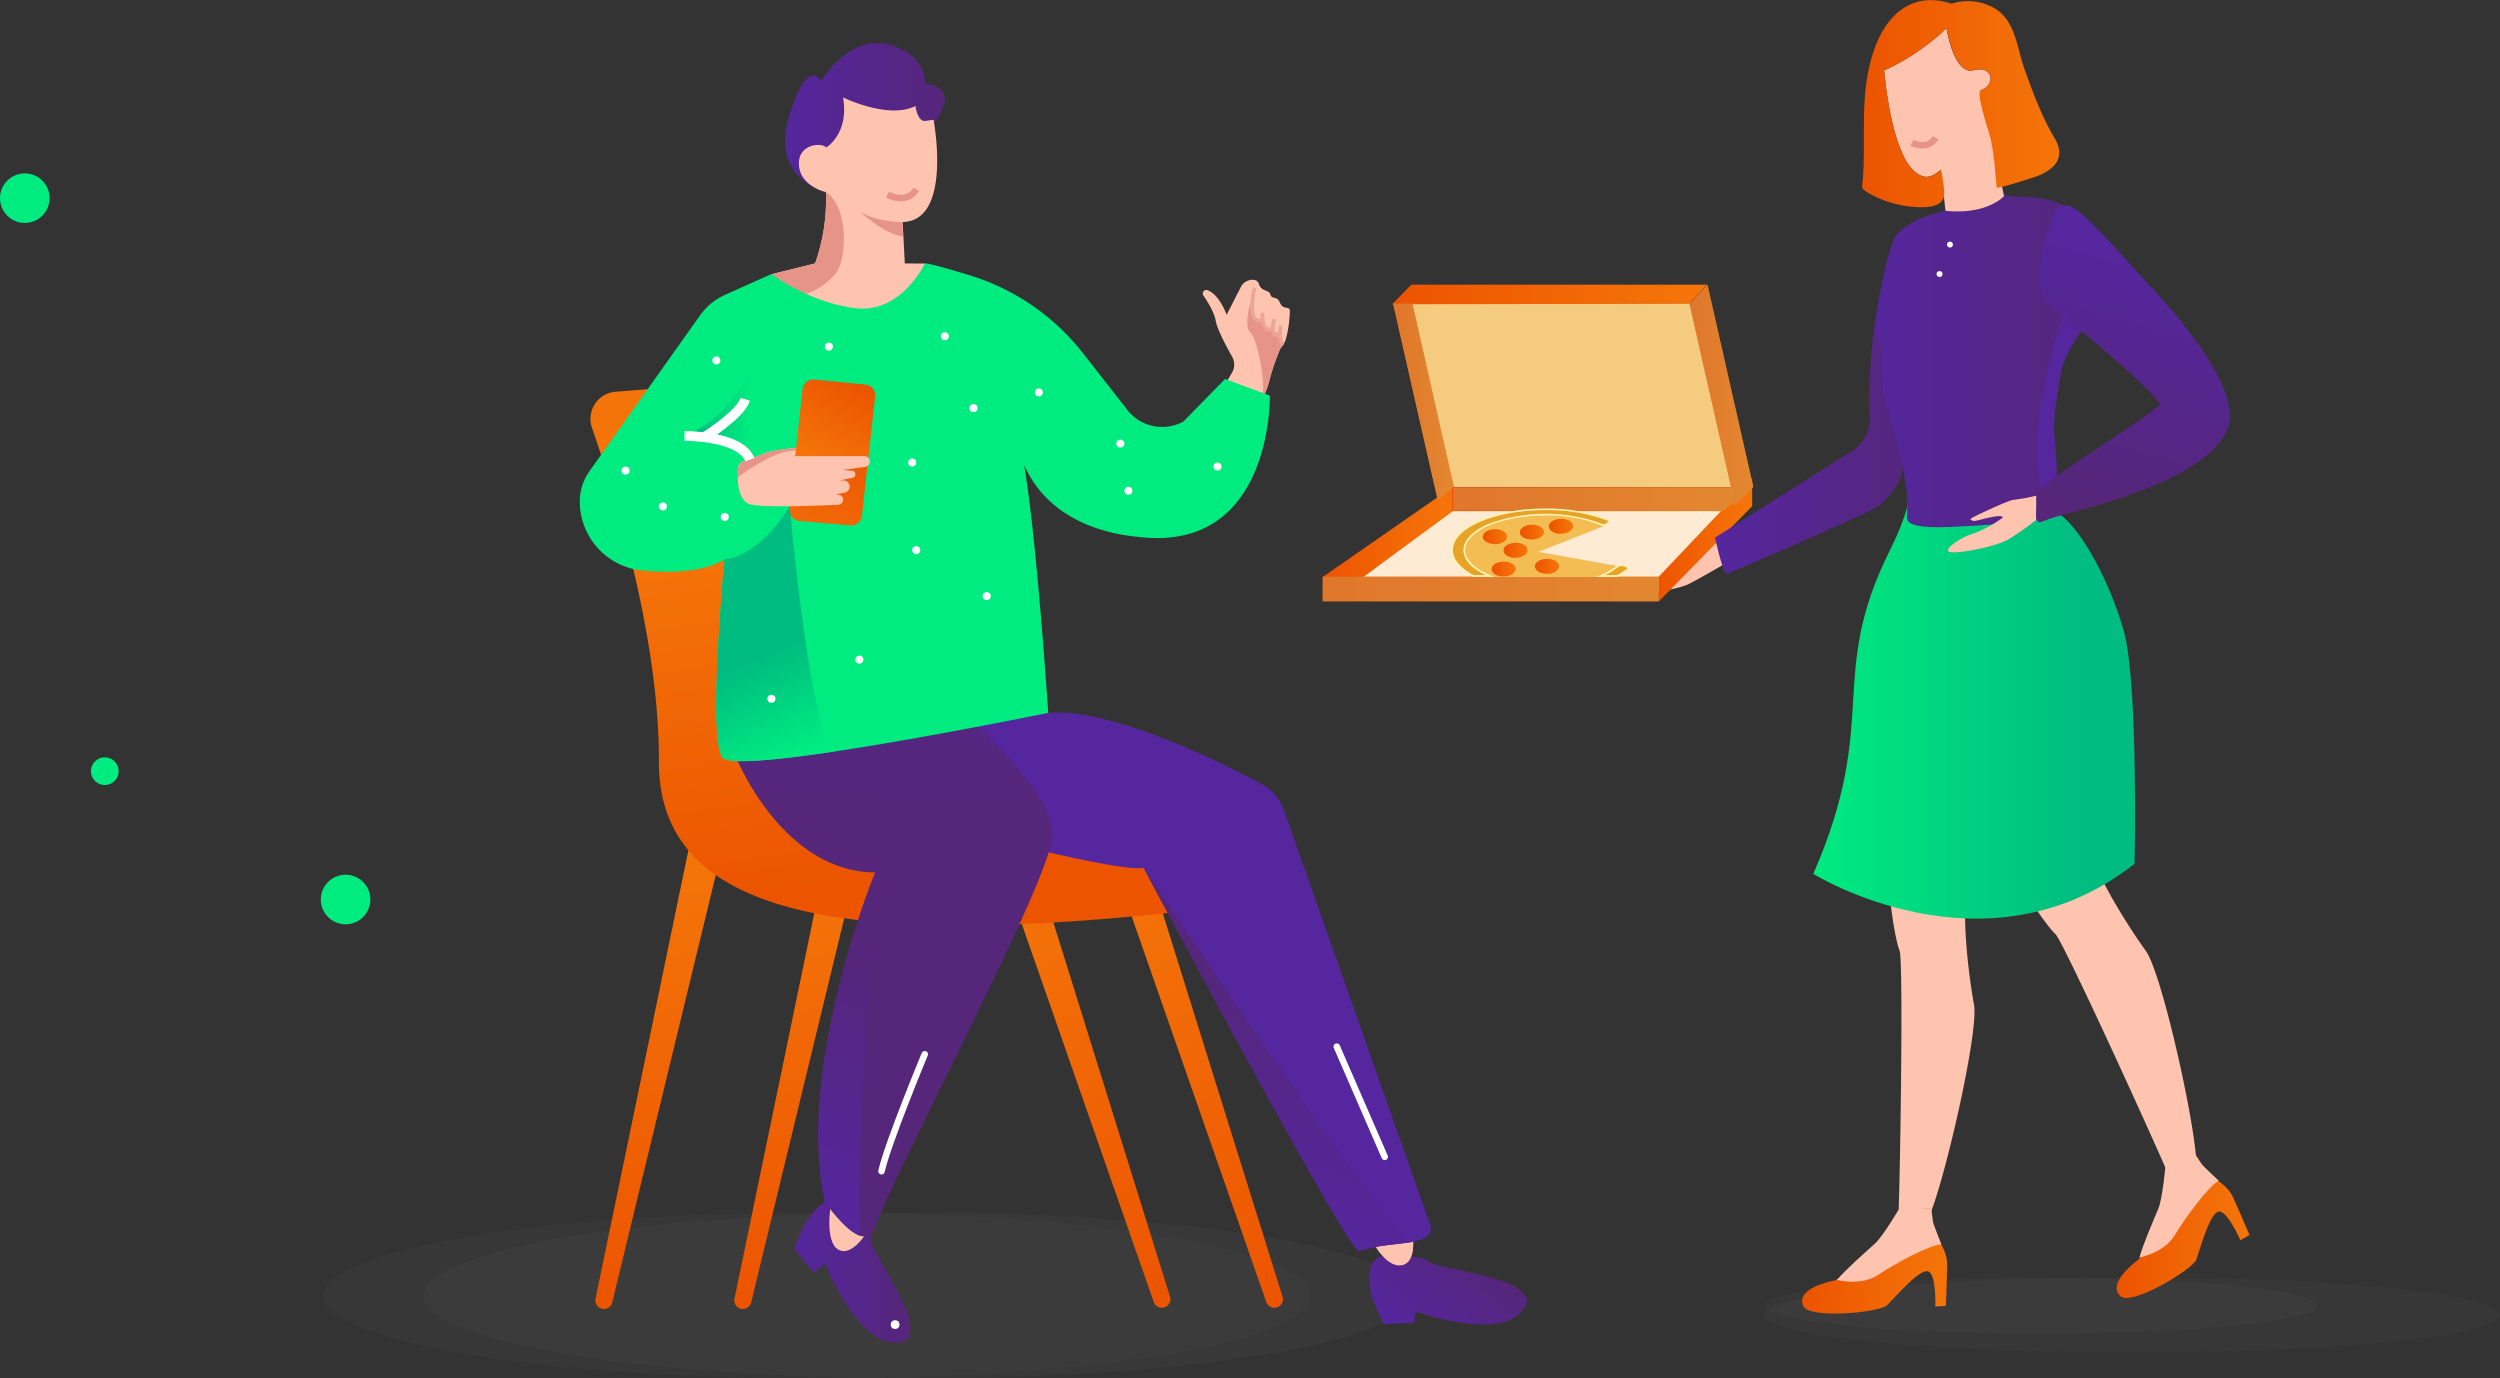 <?xml version="1.0" encoding="UTF-8"?> <svg xmlns="http://www.w3.org/2000/svg" xmlns:xlink="http://www.w3.org/1999/xlink" viewBox="0 0 693.87 382.58"><rect x="0" y="0" width="693.87" height="382.58" fill="#333333" stroke="none"/> <defs> <style>.cls-1{isolation:isolate;}.cls-2,.cls-3{fill:#565656;}.cls-2{opacity:0.16;}.cls-3{opacity:0.12;}.cls-4{fill:#00eb80;}.cls-5{fill:url(#Градієнт_без_назви_59);}.cls-6{fill:url(#Градієнт_без_назви_59-2);}.cls-7{fill:url(#Градієнт_без_назви_59-3);}.cls-8{fill:url(#Градієнт_без_назви_59-4);}.cls-9{fill:url(#Градієнт_без_назви_59-5);}.cls-10{fill:url(#Градієнт_без_назви_3);}.cls-11{fill:url(#Градієнт_без_назви_3-2);}.cls-12,.cls-28{fill:#ffc4af;}.cls-13{fill:url(#Градієнт_без_назви_3-3);}.cls-14{fill:url(#Градієнт_без_назви_3-4);}.cls-15{fill:#e69388;}.cls-16{fill:url(#Градієнт_без_назви_3-5);}.cls-17,.cls-23,.cls-27{fill:none;}.cls-17{stroke:#e69388;}.cls-17,.cls-23{stroke-miterlimit:10;}.cls-17,.cls-27{stroke-width:1.81px;}.cls-18{fill:url(#Градієнт_без_назви_59-6);}.cls-19{fill:url(#Градієнт_без_назви_59-7);}.cls-20{opacity:0.67;}.cls-21{fill:url(#Градієнт_без_назви_154);}.cls-22{fill:url(#Градієнт_без_назви_154-2);}.cls-23,.cls-27{stroke:#fff;}.cls-23{stroke-width:2.71px;}.cls-24{fill:#fff;}.cls-25{fill:url(#Градієнт_без_назви_3-6);}.cls-26{fill:url(#Градієнт_без_назви_3-7);}.cls-27{stroke-linecap:round;stroke-linejoin:round;}.cls-28,.cls-29,.cls-30,.cls-32,.cls-34,.cls-36,.cls-37,.cls-39,.cls-41,.cls-43,.cls-45,.cls-48,.cls-50,.cls-52,.cls-54,.cls-56,.cls-58,.cls-60,.cls-62,.cls-64{fill-rule:evenodd;}.cls-29{fill:url(#Градієнт_без_назви_59-8);}.cls-30,.cls-31{fill:#ffead3;}.cls-32,.cls-33{fill:#f4cb7f;}.cls-34{fill:url(#Градієнт_без_назви_5);}.cls-35{fill:url(#Градієнт_без_назви_5-2);}.cls-36{fill:url(#Градієнт_без_назви_5-3);}.cls-37{fill:url(#Градієнт_без_назви_5-4);}.cls-38{fill:url(#Градієнт_без_назви_5-5);}.cls-39{fill:url(#Градієнт_без_назви_5-6);}.cls-40{fill:url(#Градієнт_без_назви_5-7);}.cls-41{fill:url(#Градієнт_без_назви_5-8);}.cls-42{fill:url(#Градієнт_без_назви_5-9);}.cls-43{fill:url(#Градієнт_без_назви_5-10);}.cls-44{fill:url(#Градієнт_без_назви_5-11);}.cls-45{fill:url(#Градієнт_без_назви_5-12);}.cls-46{fill:url(#Градієнт_без_назви_5-13);}.cls-47{opacity:0.52;mix-blend-mode:multiply;}.cls-48,.cls-49{fill:#d39855;}.cls-50,.cls-51{fill:#f4bd54;}.cls-52{fill:#e7a327;}.cls-53{fill:#fff3b3;}.cls-54{fill:url(#Градієнт_без_назви_5-14);}.cls-55{fill:url(#Градієнт_без_назви_5-15);}.cls-56{fill:url(#Градієнт_без_назви_5-16);}.cls-57{fill:url(#Градієнт_без_назви_5-17);}.cls-58{fill:url(#Градієнт_без_назви_5-18);}.cls-59{fill:url(#Градієнт_без_назви_5-19);}.cls-60{fill:url(#Градієнт_без_назви_5-20);}.cls-61{fill:url(#Градієнт_без_назви_5-21);}.cls-62{fill:url(#Градієнт_без_назви_5-22);}.cls-63{fill:url(#Градієнт_без_назви_5-23);}.cls-64{fill:url(#Градієнт_без_назви_5-24);}.cls-65{fill:url(#Градієнт_без_назви_5-25);}.cls-66{fill:url(#Градієнт_без_назви_3-8);}.cls-67{fill:url(#Градієнт_без_назви_3-9);}.cls-68{fill:url(#Градієнт_без_назви_59-9);}.cls-69{fill:url(#Градієнт_без_назви_59-10);}.cls-70{fill:url(#Градієнт_без_назви_154-3);}.cls-71{fill:url(#Градієнт_без_назви_3-10);}.cls-72{fill:url(#Градієнт_без_назви_3-11);}.cls-73{fill:url(#Градієнт_без_назви_3-12);}</style> <linearGradient id="Градієнт_без_назви_59" x1="190.87" y1="362.62" x2="174.35" y2="234.94" gradientUnits="userSpaceOnUse"> <stop offset="0.02" stop-color="#ec5400"></stop> <stop offset="0.94" stop-color="#f47409"></stop> </linearGradient> <linearGradient id="Градієнт_без_назви_59-2" x1="229.44" y1="362.62" x2="212.91" y2="234.94" xlink:href="#Градієнт_без_назви_59"></linearGradient> <linearGradient id="Градієнт_без_назви_59-3" x1="343.3" y1="350.1" x2="263.49" y2="249.07" xlink:href="#Градієнт_без_назви_59"></linearGradient> <linearGradient id="Градієнт_без_назви_59-4" x1="374.49" y1="350.1" x2="294.69" y2="249.07" xlink:href="#Градієнт_без_назви_59"></linearGradient> <linearGradient id="Градієнт_без_назви_59-5" x1="271.09" y1="243.03" x2="257.6" y2="138.81" xlink:href="#Градієнт_без_назви_59"></linearGradient> <linearGradient id="Градієнт_без_назви_3" x1="220.4" y1="352.33" x2="252.68" y2="352.33" gradientUnits="userSpaceOnUse"> <stop offset="0" stop-color="#55269d"></stop> <stop offset="1" stop-color="#55267a"></stop> </linearGradient> <linearGradient id="Градієнт_без_назви_3-2" x1="5014.11" y1="-1775.75" x2="5046.39" y2="-1775.75" gradientTransform="translate(-1633.67 5291.49) rotate(-48.15)" xlink:href="#Градієнт_без_назви_3"></linearGradient> <linearGradient id="Градієнт_без_назви_3-3" x1="291.92" y1="193.93" x2="226.22" y2="96.6" xlink:href="#Градієнт_без_назви_3"></linearGradient> <linearGradient id="Градієнт_без_назви_3-4" x1="249.32" y1="108.14" x2="248.43" y2="221.61" xlink:href="#Градієнт_без_назви_3"></linearGradient> <linearGradient id="Градієнт_без_назви_3-5" x1="217.87" y1="32.66" x2="262.23" y2="32.66" xlink:href="#Градієнт_без_назви_3"></linearGradient> <linearGradient id="Градієнт_без_назви_59-6" x1="239.39" y1="117.46" x2="215.57" y2="162.12" xlink:href="#Градієнт_без_назви_59"></linearGradient> <linearGradient id="Градієнт_без_назви_59-7" x1="238.21" y1="105.47" x2="225.56" y2="129.17" xlink:href="#Градієнт_без_назви_59"></linearGradient> <linearGradient id="Градієнт_без_назви_154" x1="210.7" y1="177.44" x2="224.05" y2="207.59" gradientUnits="userSpaceOnUse"> <stop offset="0.15" stop-color="#00bc80"></stop> <stop offset="1" stop-color="#00eb80"></stop> </linearGradient> <linearGradient id="Градієнт_без_назви_154-2" x1="189.95" y1="114.93" x2="208.05" y2="114.93" xlink:href="#Градієнт_без_назви_154"></linearGradient> <linearGradient id="Градієнт_без_назви_3-6" x1="226.26" y1="338.74" x2="248.87" y2="265.6" xlink:href="#Градієнт_без_назви_3"></linearGradient> <linearGradient id="Градієнт_без_назви_3-7" x1="341.45" y1="335.83" x2="360.91" y2="272.89" xlink:href="#Градієнт_без_назви_3"></linearGradient> <linearGradient id="Градієнт_без_назви_59-8" x1="516.82" y1="28.77" x2="571.54" y2="28.77" xlink:href="#Градієнт_без_назви_59"></linearGradient> <linearGradient id="Градієнт_без_назви_5" x1="367.82" y1="147.63" x2="403.75" y2="147.63" gradientUnits="userSpaceOnUse"> <stop offset="0.02" stop-color="#ed5400"></stop> <stop offset="0.94" stop-color="#f57409"></stop> </linearGradient> <linearGradient id="Градієнт_без_назви_5-2" x1="367.07" y1="147.61" x2="403.26" y2="147.61" xlink:href="#Градієнт_без_назви_5"></linearGradient> <linearGradient id="Градієнт_без_назви_5-3" x1="460.26" y1="149.82" x2="486.31" y2="149.82" xlink:href="#Градієнт_без_назви_5"></linearGradient> <linearGradient id="Градієнт_без_назви_5-4" x1="386.95" y1="81.75" x2="473.25" y2="81.75" xlink:href="#Градієнт_без_назви_5"></linearGradient> <linearGradient id="Градієнт_без_назви_5-5" x1="386.35" y1="81.75" x2="473.84" y2="81.75" xlink:href="#Градієнт_без_назви_5"></linearGradient> <linearGradient id="Градієнт_без_назви_5-6" x1="386.96" y1="111.38" x2="403.28" y2="111.38" xlink:href="#Градієнт_без_назви_5"></linearGradient> <linearGradient id="Градієнт_без_назви_5-7" x1="386.64" y1="111.48" x2="403.56" y2="111.48" xlink:href="#Градієнт_без_назви_5"></linearGradient> <linearGradient id="Градієнт_без_назви_5-8" x1="469.2" y1="109.71" x2="486.3" y2="109.71" xlink:href="#Градієнт_без_назви_5"></linearGradient> <linearGradient id="Градієнт_без_назви_5-9" x1="468.92" y1="109.71" x2="486.58" y2="109.71" xlink:href="#Градієнт_без_назви_5"></linearGradient> <linearGradient id="Градієнт_без_назви_5-10" x1="367.35" y1="163.47" x2="460.14" y2="163.47" xlink:href="#Градієнт_без_назви_5"></linearGradient> <linearGradient id="Градієнт_без_назви_5-11" x1="367.1" y1="163.47" x2="460.39" y2="163.47" xlink:href="#Градієнт_без_назви_5"></linearGradient> <linearGradient id="Градієнт_без_назви_5-12" x1="403.28" y1="138.55" x2="481.76" y2="138.55" xlink:href="#Градієнт_без_назви_5"></linearGradient> <linearGradient id="Градієнт_без_назви_5-13" x1="403.03" y1="138.55" x2="482.04" y2="138.55" xlink:href="#Градієнт_без_назви_5"></linearGradient> <linearGradient id="Градієнт_без_назви_5-14" x1="422.08" y1="147.68" x2="428.27" y2="147.68" xlink:href="#Градієнт_без_назви_5"></linearGradient> <linearGradient id="Градієнт_без_назви_5-15" x1="421.83" y1="147.68" x2="428.53" y2="147.68" xlink:href="#Градієнт_без_назви_5"></linearGradient> <linearGradient id="Градієнт_без_назви_5-16" x1="417.56" y1="152.74" x2="423.75" y2="152.74" xlink:href="#Градієнт_без_назви_5"></linearGradient> <linearGradient id="Градієнт_без_назви_5-17" x1="417.31" y1="152.74" x2="424.01" y2="152.74" xlink:href="#Градієнт_без_назви_5"></linearGradient> <linearGradient id="Градієнт_без_назви_5-18" x1="411.82" y1="148.95" x2="418.01" y2="148.95" xlink:href="#Градієнт_без_назви_5"></linearGradient> <linearGradient id="Градієнт_без_назви_5-19" x1="411.56" y1="148.95" x2="418.26" y2="148.95" xlink:href="#Градієнт_без_назви_5"></linearGradient> <linearGradient id="Градієнт_без_назви_5-20" x1="426.27" y1="157.16" x2="432.46" y2="157.16" xlink:href="#Градієнт_без_назви_5"></linearGradient> <linearGradient id="Градієнт_без_назви_5-21" x1="426.01" y1="157.16" x2="432.71" y2="157.16" xlink:href="#Градієнт_без_назви_5"></linearGradient> <linearGradient id="Градієнт_без_назви_5-22" x1="430.15" y1="146.08" x2="436.34" y2="146.08" xlink:href="#Градієнт_без_назви_5"></linearGradient> <linearGradient id="Градієнт_без_назви_5-23" x1="429.89" y1="146.08" x2="436.59" y2="146.08" xlink:href="#Градієнт_без_назви_5"></linearGradient> <linearGradient id="Градієнт_без_назви_5-24" x1="414.23" y1="157.92" x2="420.42" y2="157.92" xlink:href="#Градієнт_без_назви_5"></linearGradient> <linearGradient id="Градієнт_без_назви_5-25" x1="413.98" y1="157.92" x2="420.68" y2="157.92" xlink:href="#Градієнт_без_назви_5"></linearGradient> <linearGradient id="Градієнт_без_назви_3-8" x1="521.05" y1="74.54" x2="531.16" y2="74.54" xlink:href="#Градієнт_без_назви_3"></linearGradient> <linearGradient id="Градієнт_без_назви_3-9" x1="475.96" y1="109.8" x2="534.71" y2="109.8" xlink:href="#Градієнт_без_назви_3"></linearGradient> <linearGradient id="Градієнт_без_назви_59-9" x1="500.16" y1="349.93" x2="540.44" y2="349.93" xlink:href="#Градієнт_без_назви_59"></linearGradient> <linearGradient id="Градієнт_без_назви_59-10" x1="587.48" y1="340.29" x2="624.35" y2="340.29" xlink:href="#Градієнт_без_назви_59"></linearGradient> <linearGradient id="Градієнт_без_назви_154-3" x1="-4748.86" y1="196.81" x2="-4659.55" y2="196.81" gradientTransform="matrix(-1, 0, 0, 1, -4156.28, 0)" xlink:href="#Градієнт_без_назви_154"></linearGradient> <linearGradient id="Градієнт_без_назви_3-10" x1="520.56" y1="100.15" x2="580.53" y2="100.15" xlink:href="#Градієнт_без_назви_3"></linearGradient> <linearGradient id="Градієнт_без_назви_3-11" x1="574.2" y1="112.6" x2="586.67" y2="112.6" xlink:href="#Градієнт_без_назви_3"></linearGradient> <linearGradient id="Градієнт_без_назви_3-12" x1="598.53" y1="73.06" x2="580.93" y2="136.55" xlink:href="#Градієнт_без_назви_3"></linearGradient> </defs> <title>pic 1</title> <g class="cls-1"> <g id="Capa_2" data-name="Capa 2"> <g id="illustartion"> <ellipse class="cls-2" cx="254.7" cy="359.58" rx="137" ry="23"></ellipse> <ellipse class="cls-3" cx="226.7" cy="359.58" rx="137" ry="23"></ellipse> <ellipse class="cls-3" cx="591.78" cy="364.95" rx="102.09" ry="10.37"></ellipse> <ellipse class="cls-3" cx="566.37" cy="362.37" rx="76.67" ry="7.79"></ellipse> <circle class="cls-4" cx="29.09" cy="214.04" r="3.85"></circle> <circle class="cls-4" cx="95.92" cy="249.66" r="6.88"></circle> <circle class="cls-4" cx="6.88" cy="55" r="6.88"></circle> <path class="cls-5" d="M199.9,237.74l-30,123.86a2.38,2.38,0,0,1-4.64-1l25.84-124.79a4.51,4.51,0,1,1,8.84,1.83Z"></path> <path class="cls-6" d="M238.46,237.74l-30,123.86a2.38,2.38,0,0,1-4.64-1l25.84-124.79a4.51,4.51,0,1,1,8.84,1.83Z"></path> <path class="cls-7" d="M286.85,238.35,324.77,360a2.38,2.38,0,0,1-4.51,1.49l-42-120.33a4.52,4.52,0,0,1,8.53-3A.88.88,0,0,0,286.85,238.35Z"></path> <path class="cls-8" d="M318,238.35,356,360a2.38,2.38,0,0,1-4.51,1.49l-42-120.33a4.52,4.52,0,0,1,8.53-3Z"></path> <path class="cls-9" d="M182.85,107.79l-12,.93a7.56,7.56,0,0,0-6.55,10c6.19,17.82,18.72,58.2,18.57,92.53-.21,45.55,58,50.75,141.26,42.16s5.33-21-6.71-25.92-40.35-16.24-40.35-16.24-24.28-6.58-25-27.06-4.7-2.3-.71-20.48l4-18.17s12.09-45.65-13.9-43.22-22.35,0-22.35,0l-16.8,3Z"></path> <path class="cls-10" d="M222.51,341.56l-2.11,4.89,5.45,6.85,3.09-2.66s10.3,25.93,22.27,21.49c0,0,3.32-1.55,0-9.3s-9.55-16.36-9.55-18.84-5.43-8.2-6.36-9.53S231,332,231,332l-2.1,1.55h0A19.09,19.09,0,0,0,222.51,341.56Z"></path> <path class="cls-11" d="M381.83,362.69l2.24,4.84,8.46-.39.35-3.18s26.19,9.62,30.87-2.25c0,0,1.06-3.51-6.94-6.21s-18.54-3.8-20.4-5.45-9.73-1.43-11.34-1.62a4.72,4.72,0,0,0-4.9,4.14h0A19,19,0,0,0,381.83,362.69Z"></path> <path class="cls-12" d="M230.46,335.38s-1.65,10.6,3,11.76,9.43-9.05,9.43-9.05Z"></path> <path class="cls-12" d="M381.66,345.82s3.54,6.2,7.53,5.32,2.95-7.89,2.95-7.89Z"></path> <path class="cls-13" d="M397.17,340.58c0,2.5-2,3.5-5,4.08-4,.76-9.65.81-14.91,2.57-2.68.89-59-104.71-59.83-106.36a0,0,0,0,1,0,0c-4.88.89-26.31-4.34-29.07-4.88l-17-8.42s-8-10.19-10.21-14.18,4-15.61,4-15.61,4,1.87,25.86.09c17.53-1.42,47.83,13.67,59.18,19.72a12.88,12.88,0,0,1,6.11,7.11Z"></path> <path class="cls-14" d="M292.12,231.54c0,12-42.55,90.87-49.22,109-.89,2.45-2.38,3-4.06,2.47-4.32-1.33-9.92-9.56-9.92-9.56-8.22-37.23,14-91.31,14-91.31-25.29,0-38.16-30.92-38.16-30.92L227,204.5l15.94-4.87h26.17S292.12,219.57,292.12,231.54Z"></path> <path class="cls-12" d="M358,86.32c0,1.18-.35,6.25-1.5,8.79a4.54,4.54,0,0,1-.5.86,3.08,3.08,0,0,1-.24.26c-.64.61-1,2.11-1.38,2.88a61.39,61.39,0,0,0-2.27,7.29,29,29,0,0,1-1.74,4.42c-1.86,4-4.43,8.49-4.43,8.49l-3.27,3.08-5.42-5.25-2-3.88c1.26-.71,4.79-6.57,6.72-9.86a4.4,4.4,0,0,0,0-4.4c-1.57-2.78-4.12-7.56-4.56-10s-2.28-5.32-3.47-7.07a1,1,0,0,1,1-1.45c1.5.47,3.59,2.07,5.53,6.87l3.88-7.61a3.65,3.65,0,0,1,3.42-2.08,1.65,1.65,0,0,1,1.65,1.17c.67,2.22,2.82,1.49,3.19,2.93s1.8.2,2.68,2.33S358,84.76,358,86.32Z"></path> <path class="cls-15" d="M356,96a3.08,3.08,0,0,1-.24.26c-.64.61-1,2.11-1.38,2.88a61.39,61.39,0,0,0-2.27,7.29,29,29,0,0,1-1.74,4.42c-.18-.27-.26-.79.08-1.77.73-2.13-1.26-14.7-3.35-16.69s.07-8.73.07-8.73a0,0,0,0,0,0,0h0c-.19,1.95-.11,4.19,1,5.22a2.15,2.15,0,0,0,1.5.57l.48,0a3.3,3.3,0,0,0,1.2,2.21,1.64,1.64,0,0,0,.88.24,2.16,2.16,0,0,0,.6-.08,2,2,0,0,0,.53,1.16,1.49,1.49,0,0,0,1,.38l.37,0a4.21,4.21,0,0,0,.67,2.16A1.75,1.75,0,0,0,356,96Z"></path> <path class="cls-16" d="M229.18,53.35S213.67,49.59,219,32.3s8.86-9.75,8.86-9.75,10.42-18.18,25.49-6.87a9.61,9.61,0,0,1,3.43,7.53s7.38.61,5,6.43-5,6.87-5,6.87-3.88,2-7.42.44-6-4.87-7.54-3.1a29.55,29.55,0,0,0-3.32,6l-3.77,4.22-2.44,1.55-2.44,1.55-.66,6.2"></path> <path class="cls-12" d="M256.77,73.15l2,10.94L247.8,91.47,224.75,96.2l-10.64-5.61V76.11l12.12-3a53.14,53.14,0,0,0,3-19.8h0a11.35,11.35,0,0,1-2.19-.76h0c-2.1-1-5-2.91-5.28-6.62-.48-5.91,6.15-6.51,7.56-5,0,0,6.44-3.84,4.66-13.89,0,0,12.72,6.21,20.1,2.37,0,0,.52,4.43,2.77,4.14l2.26-.3s5.32,28.07-8.57,28.37l.2,4,.39,7.5Z"></path> <path class="cls-15" d="M232.06,75.74a18.41,18.41,0,0,1-8.36,5.85l-9.59,4.89V76.11l12.12-3a53.14,53.14,0,0,0,3-19.8C235.48,57.34,235.16,71.53,232.06,75.74Z"></path> <path class="cls-15" d="M250.66,65.65l-.2,0c-5.31-.86-11.56-6.71-12-7.07,4.58,3.09,12,3.09,12,3.09Z"></path> <path class="cls-17" d="M246.32,54s5.32,3,8-1.47"></path> <path class="cls-17" d="M530,39.68s5.32,3,8-1.48"></path> <path class="cls-4" d="M318.42,149.25c-22.06-1.47-30.76-12.39-34.17-20.2,3.46,20,6.69,68.8,6.69,68.8s-33,6.78-59.14,10.7h0c-16.16,2.42-29.7,3.75-31.28,1.71-4.14-5.31.58-55,.58-55h0c-5.7,3.52-14.64,3.8-22.65,3.09a19.22,19.22,0,0,1-17.53-19.13,14.61,14.61,0,0,1,2.69-8.45l30.64-43.19a17.2,17.2,0,0,1,7-5.76l12.86-5.76s10,7.68,23,9.45,19.61-12.41,19.61-12.41c1.2,0,6.41,1.47,12.27,3.25a63.72,63.72,0,0,1,31.68,21.79l12,15.34a12.25,12.25,0,0,0,15.79,3.5L340,105.19l12.45,4.61S353.29,151.56,318.42,149.25Z"></path> <path class="cls-18" d="M241,127.05l-.25,2.27-1.53,13.85a3,3,0,0,1-3.24,2.66l-14.18-1.25a3,3,0,0,1-2.73-3.31l.08-.72,1.54-14h19.23A1.5,1.5,0,0,1,241,127.05Z"></path> <path class="cls-4" d="M208.05,127.53s-9.23-7-8.24,2.62,6.87,19.14,11.64,8.9,1.11-10,1.11-10Z"></path> <path class="cls-19" d="M242.88,110.1l-1.86,17a1.5,1.5,0,0,0-1.08-.47H220.71l0-.23.24-2L222.76,108a3,3,0,0,1,3.28-2.66l14.15,1.4A3,3,0,0,1,242.88,110.1Z"></path> <path class="cls-12" d="M241.43,128.09a1.5,1.5,0,0,1-.66,1.24,1.57,1.57,0,0,1-.63.25l-6.18.85,2.4.21a1,1,0,0,1,.12,2l-3.47.72h1.11a1.68,1.68,0,0,1,1.2.49,1.71,1.71,0,0,1-.87,2.88l-2.47.47.8.11a1.39,1.39,0,0,1-.13,2.77c-2.5.12-8.15.38-13.48.44-4.57,0-8.93-.05-10.83-.51-2.87-.7-3.53-4.55-3.59-7.61,0-.9,0-1.72.05-2.38a2.31,2.31,0,0,1,1.54-2c1.58-.56,4.14-1.49,5.69-2.17,1.88-.82,6.95-1.37,8.93-1.55l-.09.83-.14,1.23-.42.23h19.62a1.5,1.5,0,0,1,1.5,1.5Z"></path> <path class="cls-15" d="M221,124.3l-.09.83c-5.56-.67-16.12,7.3-16.12,7.3,0-.9,0-1.72.05-2.38a2.31,2.31,0,0,1,1.54-2c1.58-.56,4.14-1.49,5.69-2.17C213.91,125,219,124.48,221,124.3Z"></path> <g class="cls-20"> <path class="cls-15" d="M352.76,91.78a2.16,2.16,0,0,1-.6.08,1.64,1.64,0,0,1-.88-.24,3.3,3.3,0,0,1-1.2-2.21l-.48,0a2.15,2.15,0,0,1-1.5-.57c-1.07-1-1.15-3.27-1-5.22h0a24.54,24.54,0,0,1,.55-3.37.5.5,0,0,1,.6-.38.5.5,0,0,1,.36.61c-.4,1.69-1.18,6.37.15,7.63a1.22,1.22,0,0,0,1.15.27,7.94,7.94,0,0,1,0-1.12.5.5,0,0,1,.52-.48.49.49,0,0,1,.47.52c0,1.09.16,3,.89,3.43.1.06.35.22.91,0,0,.22,0,.44,0,.65A2.44,2.44,0,0,0,352.76,91.78Z"></path> </g> <g class="cls-20"> <path class="cls-15" d="M356.46,95.11a4.54,4.54,0,0,1-.5.86,1.75,1.75,0,0,1-.6-.52,4.21,4.21,0,0,1-.67-2.16l-.37,0a1.49,1.49,0,0,1-1-.38,2,2,0,0,1-.53-1.16,2.44,2.44,0,0,1-.05-.39c0-.21,0-.43,0-.65a9.15,9.15,0,0,1,.36-1.93.5.5,0,1,1,1,.27c-.28.94-.48,2.48-.13,3l.08.1c.15.15.44.12.69.06a9.89,9.89,0,0,1,.14-1.47.49.49,0,0,1,.57-.41.5.5,0,0,1,.41.57c-.12.78-.31,3,.36,3.88A.85.85,0,0,0,356.46,95.11Z"></path> </g> <path class="cls-21" d="M231.8,208.55c-16.16,2.42-29.7,3.75-31.28,1.71-4.14-5.31.58-55,.58-55s9.24-.25,18.07-14.75C219.17,140.55,225,206.19,231.8,208.55Z"></path> <path class="cls-22" d="M190,121s16,1.19,18.1,6.58v-25.2S203.47,115.63,190,121Z"></path> <path class="cls-23" d="M190,121s15.6-.14,18.1,6.58"></path> <path class="cls-23" d="M195.49,121.32s10.09-6.23,11.33-10.5"></path> <circle class="cls-24" cx="270.19" cy="113.28" r="1.12"></circle> <circle class="cls-24" cx="254.3" cy="152.7" r="1.12"></circle> <circle class="cls-24" cx="273.86" cy="165.46" r="1.12"></circle> <circle class="cls-24" cx="313.2" cy="136.21" r="1.12"></circle> <circle class="cls-24" cx="337.92" cy="129.49" r="1.12"></circle> <circle class="cls-24" cx="310.95" cy="123.12" r="1.12"></circle> <circle class="cls-24" cx="198.82" cy="100.04" r="1.12"></circle> <circle class="cls-24" cx="183.97" cy="140.56" r="1.12"></circle> <circle class="cls-24" cx="201.16" cy="143.47" r="1.12"></circle> <circle class="cls-24" cx="173.63" cy="130.61" r="1.12"></circle> <circle class="cls-24" cx="262.23" cy="93.33" r="1.12"></circle> <circle class="cls-24" cx="238.51" cy="183.08" r="1.12"></circle> <circle class="cls-24" cx="214.11" cy="193.95" r="1.12"></circle> <circle class="cls-24" cx="288.32" cy="108.91" r="1.12"></circle> <circle class="cls-24" cx="253.18" cy="128.37" r="1.12"></circle> <circle class="cls-24" cx="230.05" cy="96.2" r="1.12"></circle> <path class="cls-25" d="M238.84,343.05c-4.32-1.33-9.92-9.56-9.92-9.56-8.22-37.23,14-91.31,14-91.31S237.16,322.84,238.84,343.05Z"></path> <path class="cls-26" d="M392.14,344.66c-4,.76-9.65.81-14.91,2.57-2.68.89-59-104.71-59.83-106.36C318.45,242.44,385.82,343.44,392.14,344.66Z"></path> <path class="cls-27" d="M256.66,292.61s-10.19,24.48-12,32.46"></path> <line class="cls-27" x1="371.02" y1="290.49" x2="384.32" y2="321.08"></line> <circle class="cls-24" cx="248.43" cy="367.64" r="1.22"></circle> <path class="cls-28" d="M522.92,19.56c.68,7.13,3.39,28.69,11.55,29.51,0,0,1.87.24,4.19-2l1.67,14.55c12.23,1.31,16.3-5.37,16.3-5.37L549.78,25c2.45-.73,3.51-3.34,2-4.89s-4.56-.49-4.56-.49c-4.42.31-6.46-8.68-7-11.79A62.84,62.84,0,0,1,522.92,19.56Z"></path> <path class="cls-29" d="M549.78,25c-1.46.44,1.94,10.78,2.22,11.75,1.47,5,1.65,10.08,2.16,15.23.17.62,10.19-2.73,11-3,5.4-2,8.18-5.45,5.1-10.62-3.55-5.94-6-12.56-8.37-19.2-2.08-5.74-2.41-13.31-8.24-16.82a14.73,14.73,0,0,0-12-1.31C531-2.49,523.75,3.77,520.28,13.5c-4.3,12.06-2.38,23.28-3.21,35.67-.19,2.88-1,3,2,4.68a30.38,30.38,0,0,0,14.49,3.68c2-.06,4.81-.32,5.82-2.43.78-1.61-.76-8.21-.68-8-2.32,2.25-4.19,2-4.19,2-8.16-.82-10.87-22.38-11.55-29.51a62.84,62.84,0,0,0,17.3-11.78c.58,3.11,2.62,12.1,7,11.79,0,0,3.1-1.06,4.56.49S552.23,24.22,549.78,25Z"></path> <path class="cls-12" d="M477.32,150.38a47.82,47.82,0,0,1-6.29.75c-1.59.08-10.69,3.74-11.82,4.3-1,.47-.1.86.68.91.46,0,3.82-.74,5.72-.88,1.59-.12,2.29.07,1.95.51a32.87,32.87,0,0,1-8.61,3.94c-2.7.55-8.14,3.58-6.75,4.52s13-.51,16.74-2.45,12.37-7,12.37-7Z"></path> <polygon class="cls-30" points="478.68 140.77 403.28 140.77 377.81 160.31 460.14 160.31 478.68 140.77"></polygon> <path class="cls-31" d="M460.25,160.56H377.06l26.13-20h76.08Zm-81.69-.51H460l18.06-19H403.37Z"></path> <polygon class="cls-32" points="403.28 135.05 480.68 135.05 469.2 84.38 391.84 84.52 403.28 135.05"></polygon> <path class="cls-33" d="M481,135.31H403.08l-11.56-51,77.88-.15.05.2Zm-77.51-.51h76.88L469,84.63l-76.84.14Z"></path> <polygon class="cls-34" points="378.28 159.94 403.42 141.62 403.75 135.31 399.58 138.17 367.82 159.94 378.28 159.94"></polygon> <path class="cls-35" d="M378.36,160.17H367.07l36.19-25.12-.16,6.89Z"></path> <polygon class="cls-36" points="478.95 140.48 460.26 160.19 460.42 166.92 486.31 140.48 486.31 132.73 481.92 137.35 478.95 140.48"></polygon> <polygon class="cls-37" points="391.81 84.2 468.73 84.06 473.25 79.28 391.83 79.28 386.95 84.21 391.81 84.2"></polygon> <path class="cls-38" d="M386.35,84.47,391.72,79h82.12l-5,5.29h-.11l-76.92.15v0Zm5.58-4.94L387.56,84l81.06-.15,4-4.28Z"></path> <polygon class="cls-39" points="403.28 135.05 391.84 84.52 386.96 84.53 399.12 138.25 403.28 135.05"></polygon> <path class="cls-40" d="M399,138.69,386.64,84.27H392l11.52,50.9ZM387.28,84.78l12,53L403,135,391.64,84.77Z"></path> <polygon class="cls-41" points="469.2 84.38 480.68 135.05 481.76 139.84 486.3 135.05 473.74 79.59 469.2 84.38"></polygon> <path class="cls-42" d="M481.61,140.36,468.92,84.3l5-5.23.11.47,12.59,55.59ZM469.48,84.45l12.42,54.87L486,135,473.6,80.11Z"></path> <polygon class="cls-43" points="460.14 160.26 377.81 160.26 367.35 160.26 367.35 166.69 460.14 166.69 460.14 160.26"></polygon> <path class="cls-44" d="M460.39,166.89H367.1v-6.84h93.29Zm-92.78-.41h92.27v-6H367.61Z"></path> <polygon class="cls-45" points="403.28 141.66 478.68 141.66 481.76 139.15 480.68 135.44 403.28 135.44 403.28 141.66"></polygon> <path class="cls-46" d="M478.79,141.86H403v-6.62h77.85l1.16,4Zm-75.26-.4h75l2.91-2.37-1-3.45H403.53Z"></path> <g class="cls-47"> <polygon class="cls-48" points="403.28 135.05 391.84 84.52 386.96 84.53 399.12 138.25 403.28 135.05"></polygon> <path class="cls-49" d="M399,138.69,386.64,84.27H392l11.52,50.9ZM387.28,84.78l12,53L403,135,391.64,84.77Z"></path> </g> <g class="cls-47"> <polygon class="cls-48" points="469.2 84.38 480.68 135.05 481.76 139.84 486.3 135.05 473.74 79.59 469.2 84.38"></polygon> <path class="cls-49" d="M481.61,140.36,468.92,84.3l5-5.23.11.47,12.59,55.59ZM469.48,84.45l12.42,54.87L486,135,473.6,80.11Z"></path> </g> <g class="cls-47"> <polygon class="cls-48" points="460.14 160.26 377.81 160.26 367.35 160.26 367.35 166.69 460.14 166.69 460.14 160.26"></polygon> <path class="cls-49" d="M460.39,166.89H367.1v-6.84h93.29Zm-92.78-.41h92.27v-6H367.61Z"></path> </g> <g class="cls-47"> <polygon class="cls-48" points="403.28 141.66 478.04 141.78 481.11 139.27 480.68 135.44 403.28 135.44 403.28 141.66"></polygon> <path class="cls-49" d="M403.53,141.46h75l2.91-2.37-1-3.45H403.53Z"></path> </g> <path class="cls-50" d="M428.92,142.84c-12.43,0-22.5,4.41-22.5,9.84,0,2.83,2.73,5.38,7.1,7.17h30.79a17.42,17.42,0,0,0,4.49-2.56l-22.76-4L445,145.78A40.84,40.84,0,0,0,428.92,142.84Z"></path> <path class="cls-51" d="M444.36,160.1H413.47l0,0c-4.69-1.92-7.26-4.55-7.26-7.4s2.39-5.28,6.74-7.18a45.49,45.49,0,0,1,32.15.05l.54.24L427,153.18l22.43,4-.41.34a17.92,17.92,0,0,1-4.56,2.6Zm-30.78-.49h30.68a18.44,18.44,0,0,0,3.95-2.18l-23.08-4.06,19.17-7.6a41.2,41.2,0,0,0-15.38-2.68c-12.27,0-22.25,4.3-22.25,9.59C406.67,155.27,409.19,157.79,413.58,159.61Z"></path> <path class="cls-52" d="M428.92,141.35c-14.31,0-25.9,5.07-25.9,11.33,0,2.72,2.2,5.22,5.86,7.17h4.64c-4.37-1.79-7.1-4.34-7.1-7.17,0-5.43,10.07-9.84,22.5-9.84a40.84,40.84,0,0,1,16,2.94c2-.33,1.48-1.44,1.48-1.44A48.36,48.36,0,0,0,428.92,141.35Z"></path> <path class="cls-53" d="M414.78,160.1h-6l-.05,0c-3.87-2.06-6-4.68-6-7.39,0-3.13,2.75-6.05,7.74-8.24s11.46-3.33,18.42-3.33a48.54,48.54,0,0,1,17.61,3l.09,0,.05.09a1.12,1.12,0,0,1,0,.92A2.12,2.12,0,0,1,445,146l-.08,0-.07,0a40.24,40.24,0,0,0-15.93-2.92c-12.27,0-22.25,4.3-22.25,9.59,0,2.6,2.54,5.13,6.95,6.95Zm-5.84-.49h3.4c-4-1.87-6.17-4.31-6.17-6.93s2.39-5.28,6.74-7.18a45.52,45.52,0,0,1,32.08,0c.64-.11,1.05-.31,1.2-.59a.55.55,0,0,0,.05-.4,48.23,48.23,0,0,0-17.32-2.93c-14.14,0-25.65,5-25.65,11.08C403.27,155.18,405.29,157.64,408.94,159.61Z"></path> <path class="cls-52" d="M448.8,157.29a17.42,17.42,0,0,1-4.49,2.56H449a16.89,16.89,0,0,0,3.13-2.1A2.56,2.56,0,0,0,448.8,157.29Z"></path> <path class="cls-53" d="M449,160.1h-6l1.16-.47a17.5,17.5,0,0,0,4.43-2.53v0a2.85,2.85,0,0,1,3.62.49l.19.19-.2.17a17.61,17.61,0,0,1-3.18,2.14Zm-3.52-.49h3.39a16.83,16.83,0,0,0,2.82-1.87,2.25,2.25,0,0,0-2.75-.26A16.23,16.23,0,0,1,445.5,159.61Z"></path> <path class="cls-54" d="M422.08,147.72c0,1,1.41,1.81,3.12,1.79s3.09-.86,3.07-1.87-1.41-1.81-3.11-1.79S422.07,146.7,422.08,147.72Z"></path> <path class="cls-55" d="M425.13,149.76c-1.84,0-3.29-.89-3.3-2h0c0-1.17,1.44-2.1,3.32-2.13s3.36.88,3.38,2-1.45,2.1-3.33,2.12Zm-2.79-2c0,.86,1.31,1.57,2.86,1.55s2.83-.76,2.82-1.62-1.33-1.56-2.86-1.54-2.83.76-2.82,1.61Z"></path> <path class="cls-56" d="M417.56,152.78c0,1,1.41,1.81,3.12,1.79s3.09-.85,3.07-1.87-1.4-1.81-3.11-1.79S417.55,151.77,417.56,152.78Z"></path> <path class="cls-57" d="M420.61,154.83c-1.84,0-3.29-.89-3.3-2.05a1.8,1.8,0,0,1,1-1.52,4.58,4.58,0,0,1,2.31-.6,4.67,4.67,0,0,1,2.33.54,1.63,1.63,0,0,1,0,3,4.69,4.69,0,0,1-2.32.6Zm.09-3.67h-.06a4,4,0,0,0-2.05.52,1.34,1.34,0,0,0-.77,1.09c0,.85,1.32,1.56,2.86,1.54a4.1,4.1,0,0,0,2.05-.53,1.35,1.35,0,0,0,.77-1.08,1.33,1.33,0,0,0-.8-1.07A4,4,0,0,0,420.7,151.16Z"></path> <path class="cls-58" d="M411.82,149c0,1,1.41,1.81,3.11,1.79s3.09-.86,3.08-1.87-1.41-1.81-3.12-1.79S411.81,148,411.82,149Z"></path> <path class="cls-59" d="M414.87,151c-1.85,0-3.29-.89-3.31-2h0c0-1.17,1.45-2.1,3.33-2.12a4.63,4.63,0,0,1,2.32.54,1.8,1.8,0,0,1,1.05,1.5,1.83,1.83,0,0,1-1,1.53,4.68,4.68,0,0,1-2.31.6Zm-2.8-2c0,.85,1.33,1.55,2.86,1.54A4.17,4.17,0,0,0,417,150a1.13,1.13,0,0,0,0-2.15,4.17,4.17,0,0,0-2.07-.48c-1.54,0-2.83.76-2.82,1.62Z"></path> <path class="cls-60" d="M426.27,157.19c0,1,1.4,1.82,3.11,1.8s3.09-.86,3.08-1.87-1.41-1.81-3.12-1.79S426.25,156.18,426.27,157.19Z"></path> <path class="cls-61" d="M429.32,159.24c-1.85,0-3.29-.89-3.31-2h0c0-1.17,1.45-2.11,3.33-2.13s3.36.88,3.37,2.05-1.44,2.1-3.32,2.12Zm-2.8-2.05c0,.86,1.33,1.56,2.86,1.54s2.83-.75,2.82-1.61-1.33-1.56-2.86-1.54-2.83.76-2.82,1.61Z"></path> <path class="cls-62" d="M430.15,146.12c0,1,1.41,1.81,3.12,1.79s3.08-.86,3.07-1.87-1.41-1.81-3.12-1.79S430.14,145.11,430.15,146.12Z"></path> <path class="cls-63" d="M433.2,148.17a4.64,4.64,0,0,1-2.26-.55,1.82,1.82,0,0,1-1.05-1.5c0-1.17,1.45-2.1,3.33-2.13s3.36.88,3.37,2-1.44,2.1-3.32,2.12Zm-2.8-2.06a1.35,1.35,0,0,0,.8,1.07,4.05,4.05,0,0,0,2.06.48c1.54,0,2.84-.76,2.82-1.62s-1.31-1.55-2.86-1.54S430.39,145.26,430.4,146.11Z"></path> <path class="cls-64" d="M414.23,158c0,1,1.41,1.82,3.12,1.8s3.09-.86,3.07-1.87-1.4-1.82-3.11-1.8S414.22,157,414.23,158Z"></path> <path class="cls-65" d="M417.28,160c-1.84,0-3.29-.89-3.3-2h0c0-1.17,1.45-2.11,3.32-2.13s3.36.87,3.38,2-1.45,2.11-3.33,2.13Zm-2.79-2c0,.85,1.33,1.56,2.86,1.54s2.83-.76,2.82-1.61-1.33-1.56-2.86-1.54-2.83.75-2.82,1.61Z"></path> <circle class="cls-24" cx="566.49" cy="67.76" r="6.1"></circle> <path class="cls-66" d="M531.16,61.61c-2.26,7.3-6.91,21.47-10.11,25.86a117.39,117.39,0,0,1,2.22-12.87,52.24,52.24,0,0,1,2.65-8.67C526.59,64.45,528.8,62.91,531.16,61.61Z"></path> <path class="cls-67" d="M476,149.21s2.23,10.38,3.32,10c3.32-1.27,38.05-16.25,41.89-18.65,2.05-1.27,6.24-6.44,6.65-9.19.86-5.89-1.05-7-1-7.86.14-1.26,5.35-30,5.69-34.4s3.23-8.91,1.71-19.58a60.43,60.43,0,0,1-.76-9.08c-3.07,1.47-6.69,3.54-7.59,5.52a52.24,52.24,0,0,0-2.65,8.67A151.11,151.11,0,0,0,518.9,116a10.32,10.32,0,0,1-4.79,9.14Z"></path> <path class="cls-12" d="M536.4,145.76a50.34,50.34,0,0,1-.5,6.18c-.39,1.68-8.91,44.37-9,60.57s-2.11,30.05-2.37,33.53,1.5,14.92,2.69,17.81,0,73.17-.41,74.85,4.09,1.87,7.18,1.17,15.45-52.57,13.89-61.06-3.78-26.65-1.48-34.24,23.84-62.9,23.78-66.2S577.06,117.71,536.4,145.76Z"></path> <path class="cls-68" d="M527.31,335.23s-4,8.51-6.65,10.36c-3.25,2.3-9.39,9.39-11.67,9.85s-10.45,2.48-8.54,7c1.57,3.74,21.25,1.87,23.35-.2s8.28-9.4,11-9.43,2.35,9.82,2.35,9.82l2.92-.2s.38-9.58.39-11.22c0-4.86-3.65-8.19-4-10.94s-.64-4.8-.64-4.8Z"></path> <path class="cls-12" d="M528.07,148.64a51.9,51.9,0,0,1,2.2,5.8c.37,1.68,11,43.91,17.88,58.56s11,28.05,12.25,31.3,7.76,12.84,10.07,14.94,31.37,66.11,31.75,67.79,4.5-.07,7-2-8.6-54.12-13.65-61.11-14.84-22.45-16-30.3-5.45-67-6.92-70S552.76,105.86,528.07,148.64Z"></path> <path class="cls-69" d="M601.15,323.69s0,9.42-1.56,12.21c-2,3.47-4.45,12.5-6.31,13.9s-8.38,6.73-4.69,10c3,2.7,20-7.44,21-10.21s3.45-12,5.87-13.22,6.34,7.85,6.34,7.85l2.55-1.42s-3.77-8.82-4.46-10.31c-2-4.41-6.82-5.83-8.3-8.17s-2.64-4.06-2.64-4.06Z"></path> <path class="cls-12" d="M509.85,355.23s6.65,1.81,11.46-1.41,14.12-8.22,17.51-8.48c0,0-2.22-5.54-2.31-6.18s-.48-3.59-.48-3.59l-8.49-.78s-4.91,8.36-7.18,10.4S512.25,352.35,509.85,355.23Z"></path> <path class="cls-12" d="M593.81,349s6.8-1.2,9.78-6.15,9.26-13.47,12.22-15.15c0,0-4.38-4.06-4.72-4.6l-2-3-8,2.91s-.87,9.65-2.05,12.47S594.76,345.4,593.81,349Z"></path> <path class="cls-70" d="M529.79,138.65s-.55,4.65-5.19,13.94c-17.77,35.53-2.54,46.9-21.32,89.95,0,0,47.74,29.74,89.17-2.8,0,0,1.11-50.67-3.09-65S577.55,147,571.81,142.84C566.7,139.16,529.79,138.65,529.79,138.65Z"></path> <path class="cls-71" d="M580.17,86.23a22.71,22.71,0,0,1-1.81,4.49c-.13.23-.34.54-.6.94s-.72,1.07-1.16,1.74-1,1.57-1.53,2.47a33.37,33.37,0,0,0-2,4,16.17,16.17,0,0,0-1.17,3.9c-.84,5.75-2.26,12-1.67,18a88.32,88.32,0,0,1,.42,15.25c-.25,3.57-.49,6.16-.49,6.16a2,2,0,0,1-.29.13,19.8,19.8,0,0,1-3.71.83c-.88.15-1.87.29-3,.43-2.87.36-6.4.7-10.13,1-13.15.85-24.17,1.8-23.79-2.19.09-1,.12-2.31.12-3.89,0-9.1-6.21-27.57-6.75-31.67-.61-4.83-.12-9.64-.61-11.74a38.81,38.81,0,0,0-1.44-3.81c.15-1.65.31-3.22.49-4.72a117.39,117.39,0,0,1,2.22-12.87,52.24,52.24,0,0,1,2.65-8.67c.67-1.48,2.88-3,5.24-4.32.79-.42,1.58-.83,2.35-1.2a35.08,35.08,0,0,1,6.24-2c10.54,1.13,15.66-3,16.7-4.35,1.21.31,2,.36,6.22.54h0c5.43.25,8.46,1.27,14,4.12,1.17.6,1.94,1.66,2.53,3.8C581.43,70.52,580.17,86.23,580.17,86.23Z"></path> <circle class="cls-24" cx="541.2" cy="67.89" r="0.82"></circle> <circle class="cls-24" cx="538.32" cy="76.06" r="0.82"></circle> <path class="cls-72" d="M577.76,91.66c-.31.47-.72,1.07-1.16,1.74s-1,1.57-1.53,2.47a33.37,33.37,0,0,0-2,4,16.17,16.17,0,0,0-1.17,3.9c-.84,5.75-2.26,12-1.67,18a88.32,88.32,0,0,1,.42,15.25c-.25,3.57-.49,6.16-.49,6.16a2,2,0,0,1-.29.13c-12.4-16.16,4.54-61.36,4.54-61.36A49.8,49.8,0,0,1,577.76,91.66Z"></path> <path class="cls-17" d="M530.64,39.63s4.48,2.31,6.57-1.43"></path> <path class="cls-12" d="M565.14,137.58a48.31,48.31,0,0,1-6.23,1.13c-1.59.17-10.45,4.37-11.55,5-.92.52-.05.86.74.87.45,0,3.76-1,5.65-1.23,1.59-.21,2.3-.07,2,.39a32.64,32.64,0,0,1-8.36,4.46c-2.66.71-7.91,4.06-6.47,4.91s12.94-1.28,16.57-3.44a83.37,83.37,0,0,0,7.66-5.38Z"></path> <path class="cls-73" d="M569,143.92s-1.09.46-2.58,1c-2.07.7-1.37-5.4.11-7.13.46-.54-1.2-.39-1.37-.94-.53-1.76,35.32-23.65,34.33-24.89-4.9-6.12-16.45-15.56-31.54-28.36-2.56-2.17-2.44-10.7.09-17.85,2-5.74,1.81-9.23,6-8.65,3.77.52,15.45,14.55,21.83,21.32,19.25,20.4,25,34,22.61,40.2C612.56,134.11,576.64,141.46,569,143.92Z"></path> </g> </g> </g> </svg> 